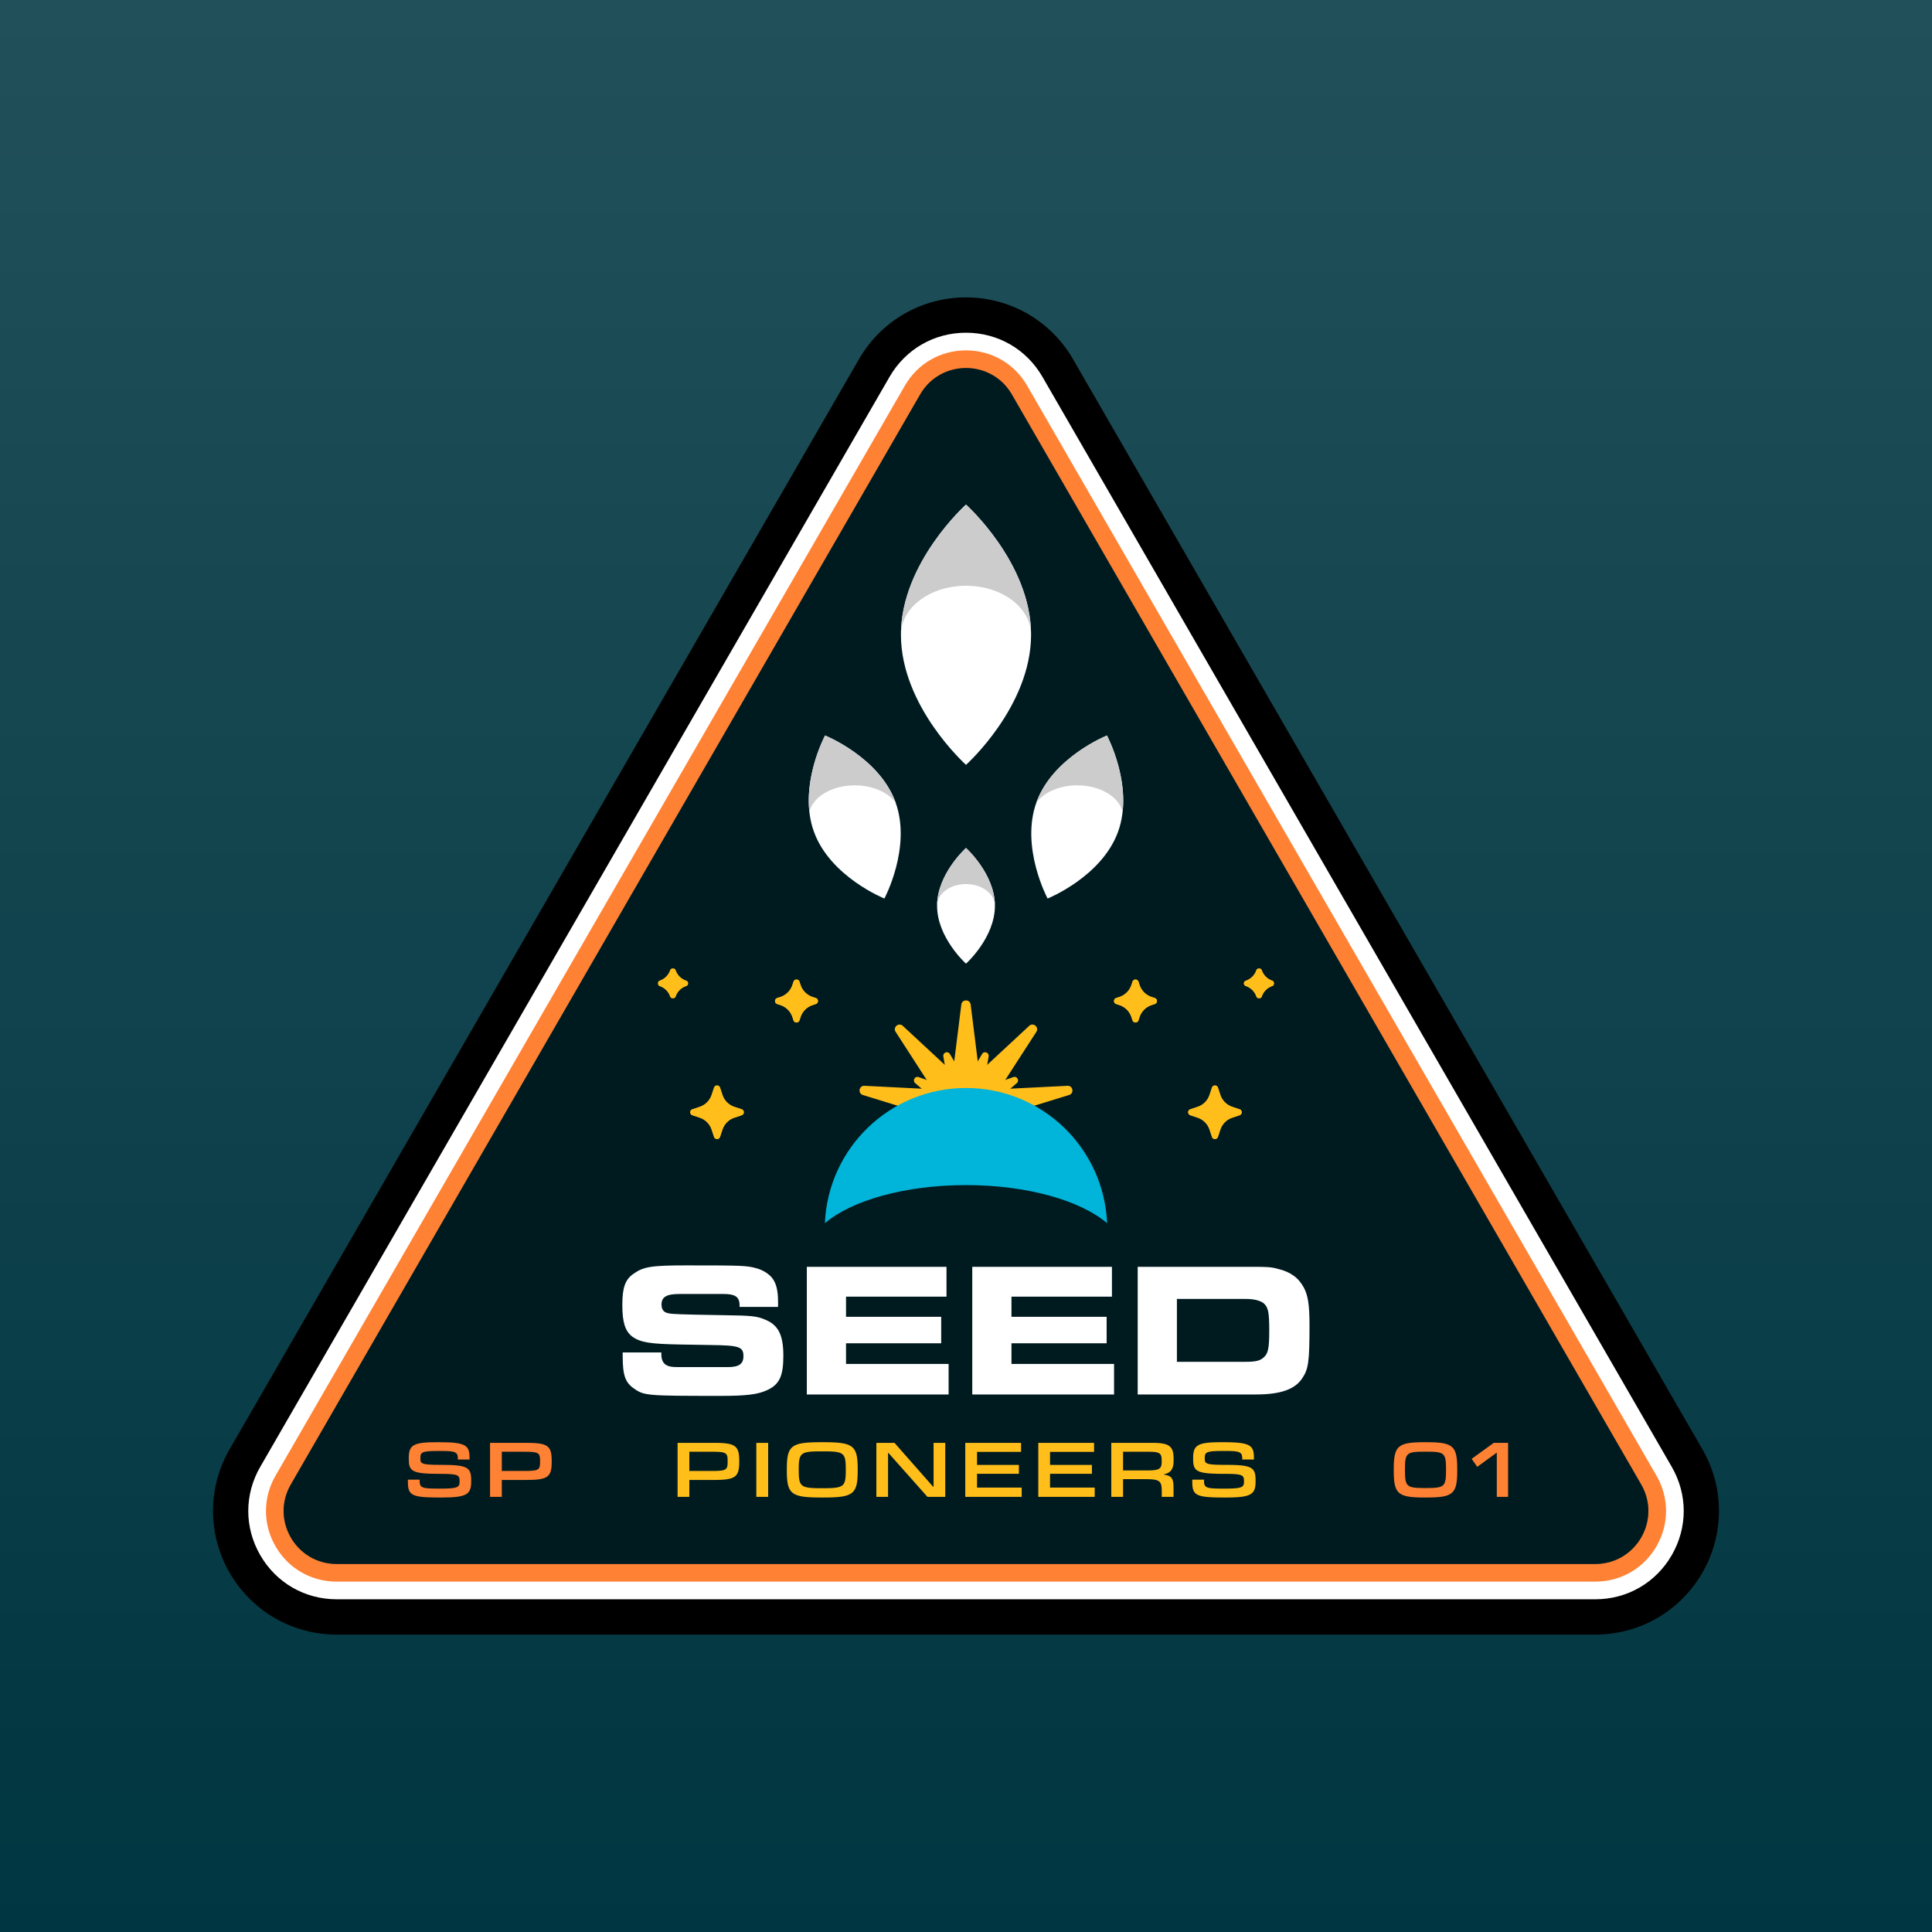 <svg width="390" height="390" fill="none" xmlns="http://www.w3.org/2000/svg"><rect width="100%" height="100%" fill="#808080" stroke="none"/><g clip-path="url(#clip0_383_515)"><path fill="#003641" d="M0 0H390V390H0z"/><path fill="url(#paint0_linear_383_515)" d="M0 0H390V390H0z"/><path d="M195 60.035c-4.242 0-8.433 1.08-12.12 3.124a24.923 24.923 0 0 0-9.486 9.35L46.359 292.542a24.932 24.932 0 0 0-3.355 12.891 25.065 25.065 0 0 0 3.355 12.058 25.06 25.06 0 0 0 8.765 8.934 24.926 24.926 0 0 0 12.84 3.54h254.071c4.547 0 8.987-1.224 12.841-3.54a25.065 25.065 0 0 0 12.12-20.992 24.916 24.916 0 0 0-3.355-12.891L216.606 72.51a24.923 24.923 0 0 0-9.486-9.351A25.061 25.061 0 0 0 195 60.035z" fill="#000"/><path d="M195 67.164c-6.443 0-12.211 3.331-15.433 8.91L52.532 296.105c-3.221 5.58-3.221 12.241 0 17.821 3.221 5.579 8.99 8.91 15.433 8.91h254.07c6.443 0 12.212-3.331 15.433-8.91 3.221-5.58 3.221-12.241 0-17.821L210.433 76.074c-3.221-5.579-8.99-8.91-15.433-8.91z" fill="#fff"/><path d="M195 70.728c-5.154 0-9.77 2.664-12.346 7.128L55.618 297.887c-2.577 4.463-2.577 9.793 0 14.257 2.578 4.463 7.193 7.128 12.347 7.128h254.07c5.154 0 9.769-2.665 12.347-7.128 2.577-4.464 2.577-9.794 0-14.257L207.346 77.856c-2.576-4.464-7.192-7.128-12.346-7.128z" fill="#FF8133"/><path d="M195.001 74.292c3.6 0 7.201 1.782 9.259 5.346l127.035 220.031c4.116 7.128-1.028 16.039-9.26 16.039H67.965c-8.23 0-13.375-8.911-9.26-16.039L185.741 79.638c2.057-3.564 5.658-5.346 9.26-5.346z" fill="#003641"/><path d="M195.001 74.292c3.6 0 7.201 1.782 9.259 5.346l127.035 220.031c4.116 7.128-1.028 16.039-9.26 16.039H67.965c-8.23 0-13.375-8.911-9.26-16.039L185.741 79.638c2.057-3.564 5.658-5.346 9.26-5.346z" fill="#000" fill-opacity=".5"/><path d="M133.501 273.009v.464c0 .998.392 1.817 1.105 2.138.463.25.998.357 2.352.357h9.945c2.281 0 3.172-.642 3.172-2.21 0-1.925-.926-2.175-6.558-2.246l-6.238-.107c-5.952-.107-7.984-.392-9.66-1.604-1.425-1.105-1.995-2.887-1.995-6.344 0-3.529.57-5.168 2.281-6.345 2.032-1.425 3.6-1.675 10.8-1.675 11.156 0 12.083.035 14.079.606 1.283.357 2.602 1.212 3.208 2.103.713.997 1.069 2.424 1.069 4.634v1.033h-7.77v-.605c-.107-1.427-.963-1.997-3.137-1.997H137.1c-2.565 0-3.564.606-3.564 2.139 0 .749.286 1.318.821 1.568.748.321 1.461.357 5.952.463l5.81.108c5.667.07 6.701.213 8.233.855 2.745 1.07 3.778 3.101 3.778 7.343 0 4.063-.783 5.809-3.314 6.95-1.854.855-4.207 1.14-9.267 1.14-14.935 0-15.505-.035-17.537-1.461-1.818-1.248-2.317-2.673-2.317-6.736v-.571h7.806zm29.367-17.287h28.194v6.024h-20.281v4.063h19.212v5.347h-19.212v4.17h20.709v6.166h-28.622v-25.77zm33.397 0h28.193v6.024h-20.281v4.063h19.212v5.347h-19.212v4.17h20.709v6.166h-28.621v-25.77zm41.308 19.176h13.972c1.924 0 2.851-.214 3.6-.927.855-.784 1.069-1.817 1.069-5.453 0-3.707-.214-4.634-1.14-5.453-.678-.535-1.996-.856-3.565-.856h-13.936v12.689zm-7.913-19.176h22.99c3.172 0 3.992.036 5.347.428 2.53.606 4.134 1.782 5.203 3.778.82 1.533 1.141 3.457 1.141 7.485 0 7.485-.214 8.946-1.462 10.8-1.496 2.281-4.419 3.279-9.41 3.279H229.66v-25.77z" fill="#fff"/><path d="M191.435 223.753l2.621-20.968c.139-1.11 1.747-1.11 1.886 0l2.621 20.968a3.592 3.592 0 1 1-7.128 0z" fill="#FFBE1A"/><path d="M192.269 226.045l-11.471-17.748c-.607-.939.625-1.974 1.445-1.212l15.486 14.377a3.592 3.592 0 1 1-5.46 4.583z" fill="#FFBE1A"/><path d="M194.38 227.264l-20.194-6.223c-1.07-.329-.79-1.913.327-1.857l21.104 1.06a3.592 3.592 0 1 1-1.237 7.02z" fill="#FFBE1A"/><path d="M194.379 220.244l21.105-1.06c1.118-.057 1.397 1.528.328 1.857l-20.195 6.222a3.592 3.592 0 1 1-1.238-7.019z" fill="#FFBE1A"/><path d="M192.269 221.463l15.486-14.378c.819-.761 2.052.272 1.444 1.212l-11.47 17.748a3.593 3.593 0 0 1-6.033-3.9 3.76 3.76 0 0 1 .573-.682z" fill="#FFBE1A"/><path d="M192.319 224.729l-1.891-11.481c-.129-.78.916-1.16 1.319-.48l5.93 10.011a2.902 2.902 0 1 1-5.358 1.95z" fill="#FFBE1A"/><path d="M193.574 226.223l-8.829-7.579c-.6-.515-.043-1.479.702-1.216l10.978 3.856a2.901 2.901 0 1 1-2.851 4.939z" fill="#FFBE1A"/><path d="M193.574 221.284l10.978-3.856c.745-.262 1.301.701.701 1.216l-8.828 7.579a2.901 2.901 0 1 1-2.851-4.939z" fill="#FFBE1A"/><path d="M192.319 222.778l5.931-10.01c.403-.68 1.448-.299 1.32.48l-1.892 11.481a2.901 2.901 0 1 1-5.359-1.951z" fill="#FFBE1A"/><path d="M195.494 226.561l-11.634-.13c-.791-.009-.984-1.105-.244-1.384l10.888-4.102a2.902 2.902 0 1 1 .99 5.616z" fill="#FFBE1A"/><path d="M195.494 220.945l10.889 4.103c.739.278.546 1.374-.245 1.383l-11.634.13a2.9 2.9 0 0 1-2.933-2.868 2.9 2.9 0 0 1 3.923-2.748z" fill="#FFBE1A"/><path d="M203.553 223.753a8.554 8.554 0 0 1-8.554 8.554 8.554 8.554 0 1 1 0-17.107 8.553 8.553 0 0 1 8.554 8.553z" fill="#FFBE1A"/><path d="M223.481 246.92c-.638-15.182-13.143-27.296-28.482-27.296-15.339 0-27.844 12.114-28.482 27.296 5.342-4.571 16.091-7.694 28.482-7.694 12.391 0 23.139 3.123 28.482 7.694z" fill="#00B5D9"/><path d="M225.315 202.671c-.578-.192-.578-1.009 0-1.202l.67-.223a3.812 3.812 0 0 0 2.405-2.405l.223-.67c.193-.578 1.01-.578 1.203 0l.223.67a3.812 3.812 0 0 0 2.404 2.405l.671.223c.577.193.577 1.01 0 1.202l-.671.224a3.809 3.809 0 0 0-2.404 2.404l-.223.67c-.193.578-1.01.578-1.203 0l-.223-.67a3.808 3.808 0 0 0-2.405-2.404l-.67-.224zm26.175-3.63a.564.564 0 0 1 0-1.07 3.387 3.387 0 0 0 2.138-2.138c.143-.427.927-.427 1.069 0a3.389 3.389 0 0 0 2.139 2.138c.427.143.427.927 0 1.07a3.389 3.389 0 0 0-2.139 2.138c-.142.427-.926.427-1.069 0a3.387 3.387 0 0 0-2.138-2.138zm-11.205 26.084c-.578-.192-.578-1.009 0-1.202l1.472-.491a3.809 3.809 0 0 0 2.404-2.404l.491-1.472c.193-.578 1.01-.578 1.202 0l.491 1.472a3.812 3.812 0 0 0 2.405 2.404l1.472.491c.578.193.578 1.01 0 1.202l-1.472.491a3.812 3.812 0 0 0-2.405 2.405l-.491 1.471c-.192.578-1.009.578-1.202 0l-.491-1.471a3.808 3.808 0 0 0-2.404-2.405l-1.472-.491zm-75.602-22.454c.578-.192.578-1.009 0-1.202l-.67-.223a3.814 3.814 0 0 1-2.405-2.405l-.223-.67c-.193-.578-1.01-.578-1.202 0l-.224.67a3.812 3.812 0 0 1-2.404 2.405l-.67.223c-.578.193-.578 1.01 0 1.202l.67.224a3.809 3.809 0 0 1 2.404 2.404l.224.67c.192.578 1.009.578 1.202 0l.223-.67a3.81 3.81 0 0 1 2.405-2.404l.67-.224zm-26.175-3.63c.513-.171.513-.899 0-1.07a3.389 3.389 0 0 1-2.139-2.138c-.142-.427-.926-.427-1.069 0a3.387 3.387 0 0 1-2.138 2.138c-.428.143-.428.927 0 1.07a3.387 3.387 0 0 1 2.138 2.138c.143.427.927.427 1.069 0a3.389 3.389 0 0 1 2.139-2.138zm11.205 26.084c.578-.192.578-1.009 0-1.202l-1.472-.491a3.809 3.809 0 0 1-2.404-2.404l-.491-1.472c-.193-.578-1.01-.578-1.203 0l-.49 1.472a3.812 3.812 0 0 1-2.405 2.404l-1.472.491c-.578.193-.578 1.01 0 1.202l1.472.491a3.812 3.812 0 0 1 2.405 2.405l.49 1.471c.193.578 1.01.578 1.203 0l.491-1.471a3.808 3.808 0 0 1 2.404-2.405l1.472-.491zm-6.053 71.81c2.967 0 3.223-.224 3.223-1.844v-.176c0-1.652-.256-1.861-3.223-1.861h-4.507v3.881h4.507zm-4.507 5.229h-2.374v-10.906h7.298c4.298 0 5.148.529 5.148 3.608v.274c0 3.079-.866 3.607-5.148 3.607h-4.924v3.417zm13.521 0h2.389v-10.906h-2.389v10.906zm13.472-1.748c4.234 0 4.586-.305 4.586-3.625v-.176c0-3.352-.352-3.641-4.586-3.641h-.321c-4.218 0-4.587.289-4.587 3.641v.176c0 3.32.369 3.625 4.587 3.625h.321zm-.401 1.876c-6.014 0-6.913-.673-6.913-5.42v-.321c0-4.764.899-5.421 6.913-5.421h.481c6.014 0 6.912.657 6.912 5.421v.321c0 4.762-.898 5.42-6.912 5.42h-.481zm25.068-.128h-3.593l-7.875-8.869h-.08v8.869h-2.358v-10.906h3.657l7.811 8.869h.08v-8.869h2.358v10.906zm15.429 0h-11.388v-10.906h11.259v1.828h-8.885v2.631h8.452v1.78h-8.452v2.791h9.014v1.876zm14.738 0h-11.386v-10.906h11.258v1.828h-8.885v2.631h8.452v1.78h-8.452v2.791h9.013v1.876zm10.827-5.341c2.245 0 2.694-.368 2.694-1.715v-.241c0-1.572-.385-1.813-2.823-1.813h-4.971v3.769h5.1zm5.084 5.341h-2.374v-1.042c0-2.198-.353-2.534-3.4-2.534h-4.41v3.576h-2.374v-10.906h8.244c3.479 0 4.33.674 4.33 3.224v.401c0 1.7-.626 2.454-1.957 2.726v.065c1.556.24 1.941.705 1.941 2.694v1.796zm16.568-3.143c0 2.662-.899 3.272-5.982 3.272h-.514c-5.677 0-6.286-.482-6.286-3.272v-.337h2.373v.257c0 1.395.481 1.555 3.753 1.555h.433c3.464 0 3.881-.257 3.881-1.411v-.113c0-1.218-.289-1.459-4.009-1.459-5.71 0-6.255-.529-6.255-3.079v-.128c0-2.599.914-3.176 5.613-3.176h.546c5.452 0 6.11.657 6.11 3.208v.288h-2.358v-.176c0-1.299-.401-1.556-3.4-1.556h-.417c-3.368 0-3.753.209-3.753 1.412v.111c0 1.059.209 1.284 4.154 1.284 5.405 0 6.111.481 6.111 3.191v.129z" fill="#FFBE1A"/><path d="M95.12 299.021c0 2.662-.897 3.272-5.981 3.272h-.513c-5.678 0-6.287-.482-6.287-3.272v-.337h2.374v.257c0 1.395.48 1.555 3.752 1.555h.433c3.464 0 3.881-.257 3.881-1.411v-.113c0-1.218-.289-1.459-4.009-1.459-5.71 0-6.255-.529-6.255-3.079v-.128c0-2.599.914-3.176 5.613-3.176h.546c5.452 0 6.11.657 6.11 3.208v.288h-2.358v-.176c0-1.299-.4-1.556-3.4-1.556h-.416c-3.368 0-3.753.209-3.753 1.412v.111c0 1.059.208 1.284 4.154 1.284 5.404 0 6.11.481 6.11 3.191v.129zm10.683-2.086c2.966 0 3.222-.224 3.222-1.844v-.176c0-1.652-.256-1.861-3.222-1.861h-4.507v3.881h4.507zm-4.507 5.229h-2.374v-10.906h7.297c4.299 0 5.148.529 5.148 3.608v.274c0 3.079-.866 3.607-5.148 3.607h-4.923v3.417zm186.612-1.78c3.656-.016 3.993-.257 3.993-3.593v-.192c0-3.336-.337-3.56-3.993-3.56h-.306c-3.64 0-3.993.224-3.993 3.56v.192c0 3.336.353 3.577 3.993 3.593h.306zm-.353 1.909c-5.389 0-6.207-.722-6.207-5.421v-.321c0-4.699.818-5.421 6.207-5.421h.401c5.388 0 6.206.722 6.206 5.421v.321c0 4.699-.818 5.421-6.206 5.421h-.401zm16.871-.129h-2.277v-8.901h-.048l-3.897 2.838-1.123-1.619 4.459-3.224h2.886v10.906z" fill="#FF8133"/><path d="M225.315 202.671c-.578-.192-.578-1.009 0-1.202l.67-.223a3.812 3.812 0 0 0 2.405-2.405l.223-.67c.193-.578 1.01-.578 1.203 0l.223.67a3.812 3.812 0 0 0 2.404 2.405l.671.223c.577.193.577 1.01 0 1.202l-.671.224a3.809 3.809 0 0 0-2.404 2.404l-.223.67c-.193.578-1.01.578-1.203 0l-.223-.67a3.808 3.808 0 0 0-2.405-2.404l-.67-.224zm26.175-3.63a.564.564 0 0 1 0-1.07 3.387 3.387 0 0 0 2.138-2.138c.143-.427.927-.427 1.069 0a3.389 3.389 0 0 0 2.139 2.138c.427.143.427.927 0 1.07a3.389 3.389 0 0 0-2.139 2.138c-.142.427-.926.427-1.069 0a3.387 3.387 0 0 0-2.138-2.138zm-11.205 26.084c-.578-.192-.578-1.009 0-1.202l1.472-.491a3.809 3.809 0 0 0 2.404-2.404l.491-1.472c.193-.578 1.01-.578 1.202 0l.491 1.472a3.812 3.812 0 0 0 2.405 2.404l1.472.491c.578.193.578 1.01 0 1.202l-1.472.491a3.812 3.812 0 0 0-2.405 2.405l-.491 1.471c-.192.578-1.009.578-1.202 0l-.491-1.471a3.808 3.808 0 0 0-2.404-2.405l-1.472-.491zm-75.602-22.454c.578-.192.578-1.009 0-1.202l-.67-.223a3.814 3.814 0 0 1-2.405-2.405l-.223-.67c-.193-.578-1.01-.578-1.202 0l-.224.67a3.812 3.812 0 0 1-2.404 2.405l-.67.223c-.578.193-.578 1.01 0 1.202l.67.224a3.809 3.809 0 0 1 2.404 2.404l.224.67c.192.578 1.009.578 1.202 0l.223-.67a3.81 3.81 0 0 1 2.405-2.404l.67-.224zm-26.175-3.63c.513-.171.513-.899 0-1.07a3.389 3.389 0 0 1-2.139-2.138c-.142-.427-.926-.427-1.069 0a3.387 3.387 0 0 1-2.138 2.138c-.428.143-.428.927 0 1.07a3.387 3.387 0 0 1 2.138 2.138c.143.427.927.427 1.069 0a3.389 3.389 0 0 1 2.139-2.138zm11.205 26.084c.578-.192.578-1.009 0-1.202l-1.472-.491a3.809 3.809 0 0 1-2.404-2.404l-.491-1.472c-.193-.578-1.01-.578-1.203 0l-.49 1.472a3.812 3.812 0 0 1-2.405 2.404l-1.472.491c-.578.193-.578 1.01 0 1.202l1.472.491a3.812 3.812 0 0 1 2.405 2.405l.49 1.471c.193.578 1.01.578 1.203 0l.491-1.471a3.808 3.808 0 0 1 2.404-2.405l1.472-.491z" fill="#FFBE1A"/><path d="M189.162 182.853c0 6.447 5.838 11.674 5.838 11.674s5.837-5.227 5.837-11.674c0-6.448-5.837-11.674-5.837-11.674s-5.838 5.226-5.838 11.674z" fill="#fff"/><path d="M194.999 178.459c3.224 0 5.837 1.968 5.837 4.394 0-6.447-5.837-11.674-5.837-11.674s-5.837 5.227-5.837 11.674c0-2.426 2.613-4.394 5.837-4.394z" fill="#CCC"/><path d="M181.866 128.128c0 14.508 13.135 26.268 13.135 26.268s13.133-11.76 13.133-26.268c0-14.507-13.133-26.267-13.133-26.267s-13.135 11.76-13.135 26.267z" fill="#fff"/><path d="M194.998 118.243c7.254 0 13.134 4.426 13.134 9.885 0-14.507-13.134-26.268-13.134-26.268s-13.134 11.761-13.134 26.268c0-5.459 5.88-9.885 13.134-9.885z" fill="#CCC"/><path d="M180.766 161.929c3.308 9.088-2.239 19.45-2.239 19.45s-10.909-4.372-14.217-13.461c-3.308-9.088 2.239-19.45 2.239-19.45s10.909 4.372 14.217 13.461z" fill="#fff"/><path d="M172.538 158.53c3.595 0 6.71 1.409 8.251 3.468-.008-.023-.014-.047-.023-.069-3.307-9.089-14.217-13.461-14.217-13.461s-4.034 7.544-3.164 15.404c.728-3.031 4.548-5.342 9.153-5.342z" fill="#CCC"/><path d="M225.687 167.918c-3.308 9.089-14.217 13.461-14.217 13.461s-5.547-10.362-2.239-19.45c3.308-9.089 14.218-13.461 14.218-13.461s5.546 10.362 2.238 19.45z" fill="#fff"/><path d="M217.46 158.53c4.605 0 8.425 2.311 9.153 5.342.87-7.86-3.164-15.404-3.164-15.404s-10.91 4.372-14.217 13.461c-.009.022-.015.046-.023.069 1.541-2.059 4.656-3.468 8.251-3.468z" fill="#CCC"/></g><defs><linearGradient id="paint0_linear_383_515" x1="195" x2="195" y2="390" gradientUnits="userSpaceOnUse"><stop stop-color="#fff" stop-opacity=".13"/><stop offset="1" stop-color="#fff" stop-opacity="0"/></linearGradient><clipPath id="clip0_383_515"><path fill="#fff" d="M0 0H390V390H0z"/></clipPath></defs></svg>